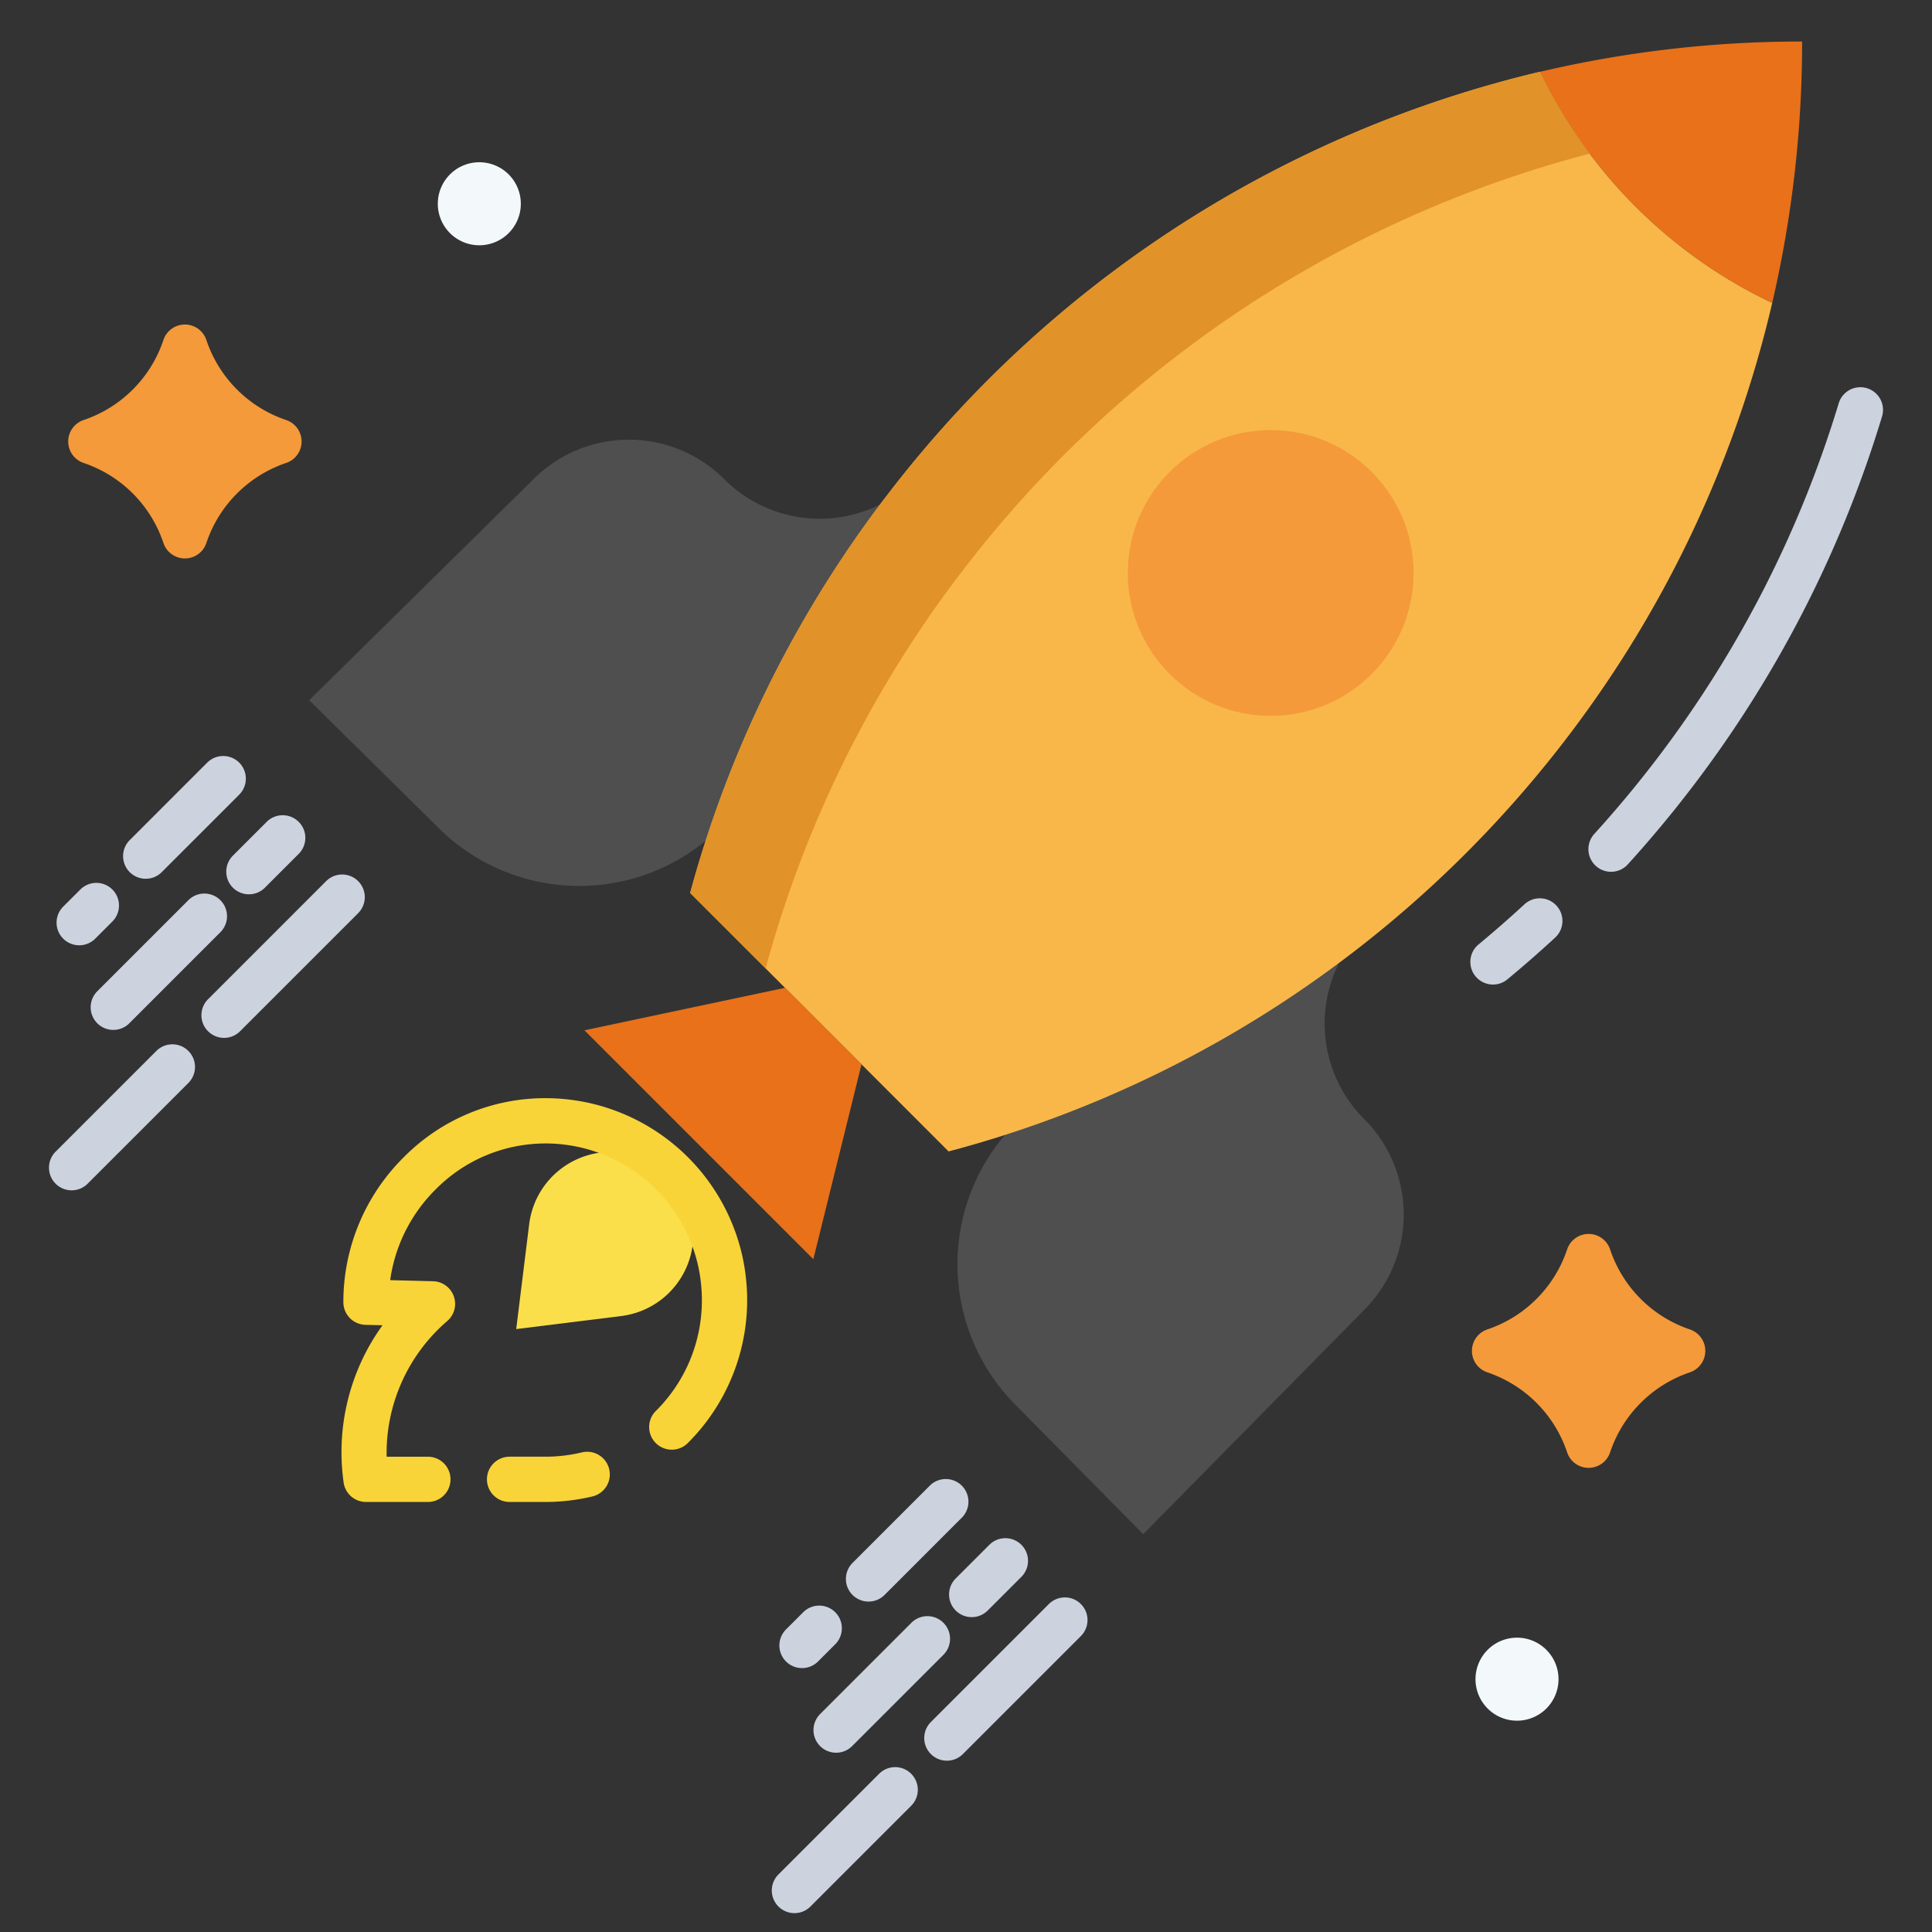 <?xml version="1.0"?>
<svg xmlns="http://www.w3.org/2000/svg" id="Layer_1" height="512px" viewBox="0 0 512 512" width="512px" data-name="Layer 1" class=""><rect x="0" y="0" width="512" height="512" fill="#333333" stroke="none"/><g><path d="m361.52 296.56a35.767 35.767 0 0 1 0 50.59l-58.56 59.42-33.96-34.38a52.907 52.907 0 0 1 -.09-74.26 303.2 303.2 0 0 0 87.88-46.2l.03.04a35.78 35.78 0 0 0 4.7 44.79z" fill="#475673" data-original="#475673" class="" style="fill:#4F4F4F" data-old_color="#475673"/><path d="m191.96 127a35.751 35.751 0 0 0 44.78 4.69 304.131 304.131 0 0 0 -46.93 88.67 52.9 52.9 0 0 1 -73.48-.84l-34.39-33.96 59.43-58.56a35.767 35.767 0 0 1 50.59 0z" fill="#475673" data-original="#475673" class="" style="fill:#4F4F4F" data-old_color="#475673"/><path d="m477.58 11a305.394 305.394 0 0 1 -7.91 69.22l-.34-.08a130.141 130.141 0 0 1 -61.07-60.8l-.15-.31a303.245 303.245 0 0 1 69.47-8.03z" fill="#ed6337" data-original="#ED6337" class="" style="fill:#E8711A" data-old_color="#ed6337"/><path d="m208.03 261.78-25.13-25.13q2.22-8.235 4.91-16.29a304.131 304.131 0 0 1 46.93-88.67h.01a306.813 306.813 0 0 1 173.36-112.66l.15.31a130.141 130.141 0 0 0 61.07 60.8l.34.08a303.176 303.176 0 0 1 -56.36 117.82 305.378 305.378 0 0 1 -56.52 55.69 303.2 303.2 0 0 1 -87.88 46.2q-8.64 2.865-17.52 5.21l-23.08-23.08z" fill="#e5f5fd" data-original="#E5F5FD" class="" style="fill:#F9B74A" data-old_color="#e5f5fd"/><path d="m228.31 282.06-12.77 51.65-60.66-60.67 53.15-11.26z" fill="#ed6337" data-original="#ED6337" class="" style="fill:#E8711A" data-old_color="#ed6337"/><path d="m183.74 327.11a21.793 21.793 0 0 1 -19.15 21.66l-27.79 3.45 3.44-27.8a21.833 21.833 0 0 1 43.5 2.69z" fill="#fadf4a" data-original="#FADF4A" class=""/><circle cx="336.745" cy="151.84" fill="#50a6ea" r="37.867" data-original="#50A6EA" class="" style="fill:#F49A3A" data-old_color="#50a6ea"/><path d="m408.26 19.34-.15-.31a306.813 306.813 0 0 0 -173.36 112.66h-.01a304.131 304.131 0 0 0 -46.93 88.67q-2.685 8.055-4.91 16.29l20 20q2.22-8.235 4.91-16.29a304.131 304.131 0 0 1 46.93-88.67h.01a306.985 306.985 0 0 1 166.55-110.974 130.115 130.115 0 0 1 -13.04-21.376z" fill="#a6b7d0" data-original="#A6B7D0" class="" style="fill:#E19229" data-old_color="#a6b7d0"/><path d="m144.5 398.04h-9.454a6 6 0 1 1 0-12h9.454a41.764 41.764 0 0 0 9.71-1.142 6 6 0 0 1 2.795 11.67 53.748 53.748 0 0 1 -12.505 1.472z" fill="#f9d438" data-original="#F9D438" class=""/><path d="m113.387 398.038h-16.387a6 6 0 0 1 -5.885-4.83 57.419 57.419 0 0 1 10.255-42l-4.525-.115a6 6 0 0 1 -5.848-6 53.923 53.923 0 0 1 16.103-38.514 52.678 52.678 0 0 1 37.816-15.552 53.414 53.414 0 0 1 6.349.425c1.683.211 3.425.517 5.163.91a53.578 53.578 0 0 1 40.294 40.48c.374 1.684.666 3.385.866 5.058a53.447 53.447 0 0 1 -15.257 44.467 6 6 0 1 1 -8.484-8.485 41.251 41.251 0 0 0 12.157-29.351 41.727 41.727 0 0 0 -.325-5.16q-.238-1.981-.67-3.919a41.575 41.575 0 0 0 -31.239-31.388c-1.345-.3-2.7-.543-4.01-.707a41.119 41.119 0 0 0 -4.93-.33h-.313a40.9 40.9 0 0 0 -28.96 12.073 42.069 42.069 0 0 0 -12.157 24.154l11.36.288a6 6 0 0 1 3.817 10.5 46.172 46.172 0 0 0 -16.115 36h10.93a6 6 0 1 1 0 12z" fill="#f9d438" data-original="#F9D438" class=""/><g fill="#ccd3df"><path d="m395.659 260.914a6 6 0 0 1 -3.83-10.621c4.111-3.405 8.19-6.97 12.121-10.6a6 6 0 1 1 8.137 8.819c-4.088 3.772-8.328 7.48-12.6 11.02a5.974 5.974 0 0 1 -3.828 1.382z" data-original="#CCD3DF" class=""/><path d="m426.943 231.035a6 6 0 0 1 -4.438-10.035 300.531 300.531 0 0 0 23.287-29.059c4.509-6.4 8.814-13.065 12.8-19.8 3.242-5.479 6.345-11.129 9.221-16.792a297.025 297.025 0 0 0 19.462-48.466 6 6 0 0 1 11.487 3.472 309.129 309.129 0 0 1 -20.249 50.428c-2.993 5.892-6.221 11.77-9.594 17.469-4.145 7-8.624 13.931-13.314 20.593a312.778 312.778 0 0 1 -24.218 30.222 5.987 5.987 0 0 1 -4.444 1.968z" data-original="#CCD3DF" class=""/><path d="m20.991 250.51a6 6 0 0 1 -4.242-10.242l4.6-4.595a6 6 0 0 1 8.484 8.485l-4.595 4.595a5.982 5.982 0 0 1 -4.247 1.757z" data-original="#CCD3DF" class=""/><path d="m38.62 232.881a6 6 0 0 1 -4.242-10.243l20.53-20.53a6 6 0 1 1 8.485 8.486l-20.531 20.53a5.982 5.982 0 0 1 -4.242 1.757z" data-original="#CCD3DF" class=""/><path d="m30.029 272.937a6 6 0 0 1 -4.243-10.243l24.133-24.133a6 6 0 0 1 8.486 8.485l-24.133 24.134a5.984 5.984 0 0 1 -4.243 1.757z" data-original="#CCD3DF" class=""/><path d="m65.961 237a6 6 0 0 1 -4.242-10.242l8.922-8.922a6 6 0 1 1 8.484 8.486l-8.925 8.925a5.982 5.982 0 0 1 -4.239 1.753z" data-original="#CCD3DF" class=""/><path d="m18.982 315.447a6 6 0 0 1 -4.242-10.242l26.66-26.658a6 6 0 1 1 8.485 8.485l-26.66 26.658a5.982 5.982 0 0 1 -4.243 1.757z" data-original="#CCD3DF" class=""/><path d="m59.383 275.047a6 6 0 0 1 -4.242-10.247l31.231-31.231a6 6 0 1 1 8.484 8.485l-31.231 31.236a5.982 5.982 0 0 1 -4.242 1.757z" data-original="#CCD3DF" class=""/><path d="m212.544 442.062a6 6 0 0 1 -4.244-10.242l4.594-4.594a6 6 0 0 1 8.486 8.484l-4.594 4.6a5.982 5.982 0 0 1 -4.242 1.752z" data-original="#CCD3DF" class=""/><path d="m230.173 424.434a6 6 0 0 1 -4.242-10.243l20.53-20.53a6 6 0 0 1 8.484 8.485l-20.53 20.53a5.979 5.979 0 0 1 -4.242 1.758z" data-original="#CCD3DF" class=""/><path d="m221.581 464.489a6 6 0 0 1 -4.242-10.242l24.134-24.133a6 6 0 1 1 8.484 8.485l-24.134 24.133a5.982 5.982 0 0 1 -4.242 1.757z" data-original="#CCD3DF" class=""/><path d="m257.514 428.557a6 6 0 0 1 -4.243-10.243l8.92-8.921a6 6 0 0 1 8.487 8.485l-8.921 8.922a5.986 5.986 0 0 1 -4.243 1.757z" data-original="#CCD3DF" class=""/><path d="m210.535 507a6 6 0 0 1 -4.242-10.243l26.658-26.657a6 6 0 1 1 8.485 8.485l-26.659 26.658a5.982 5.982 0 0 1 -4.242 1.757z" data-original="#CCD3DF" class=""/><path d="m250.936 466.6a6 6 0 0 1 -4.243-10.243l31.232-31.232a6 6 0 1 1 8.484 8.486l-31.231 31.231a5.979 5.979 0 0 1 -4.242 1.758z" data-original="#CCD3DF" class=""/></g><path d="m447.828 352.31a33.632 33.632 0 0 1 -21.135-21.2 6 6 0 0 0 -11.386 0 33.632 33.632 0 0 1 -21.135 21.2 6 6 0 0 0 0 11.38 33.632 33.632 0 0 1 21.135 21.2 6 6 0 0 0 11.386 0 33.632 33.632 0 0 1 21.135-21.2 6 6 0 0 0 0-11.38z" fill="#50a6ea" data-original="#50A6EA" class="" style="fill:#F49A3A" data-old_color="#50a6ea"/><path d="m75.828 111.31a33.632 33.632 0 0 1 -21.135-21.2 6 6 0 0 0 -11.386 0 33.632 33.632 0 0 1 -21.135 21.2 6 6 0 0 0 0 11.38 33.632 33.632 0 0 1 21.135 21.2 6 6 0 0 0 11.386 0 33.632 33.632 0 0 1 21.135-21.2 6 6 0 0 0 0-11.38z" fill="#50a6ea" data-original="#50A6EA" class="" style="fill:#F49A3A" data-old_color="#50a6ea"/><path d="m127.038 65a11 11 0 1 1 10.985-11 11 11 0 0 1 -10.985 11z" fill="#d8ff33" data-original="#D8FF33" class="active-path" style="fill:#F3F9FB" data-old_color="#d8ff33"/><path d="m402.038 456a11 11 0 1 1 10.985-11 11 11 0 0 1 -10.985 11z" fill="#d8ff33" data-original="#D8FF33" class="active-path" style="fill:#F3F9FB" data-old_color="#d8ff33"/></g> </svg>
